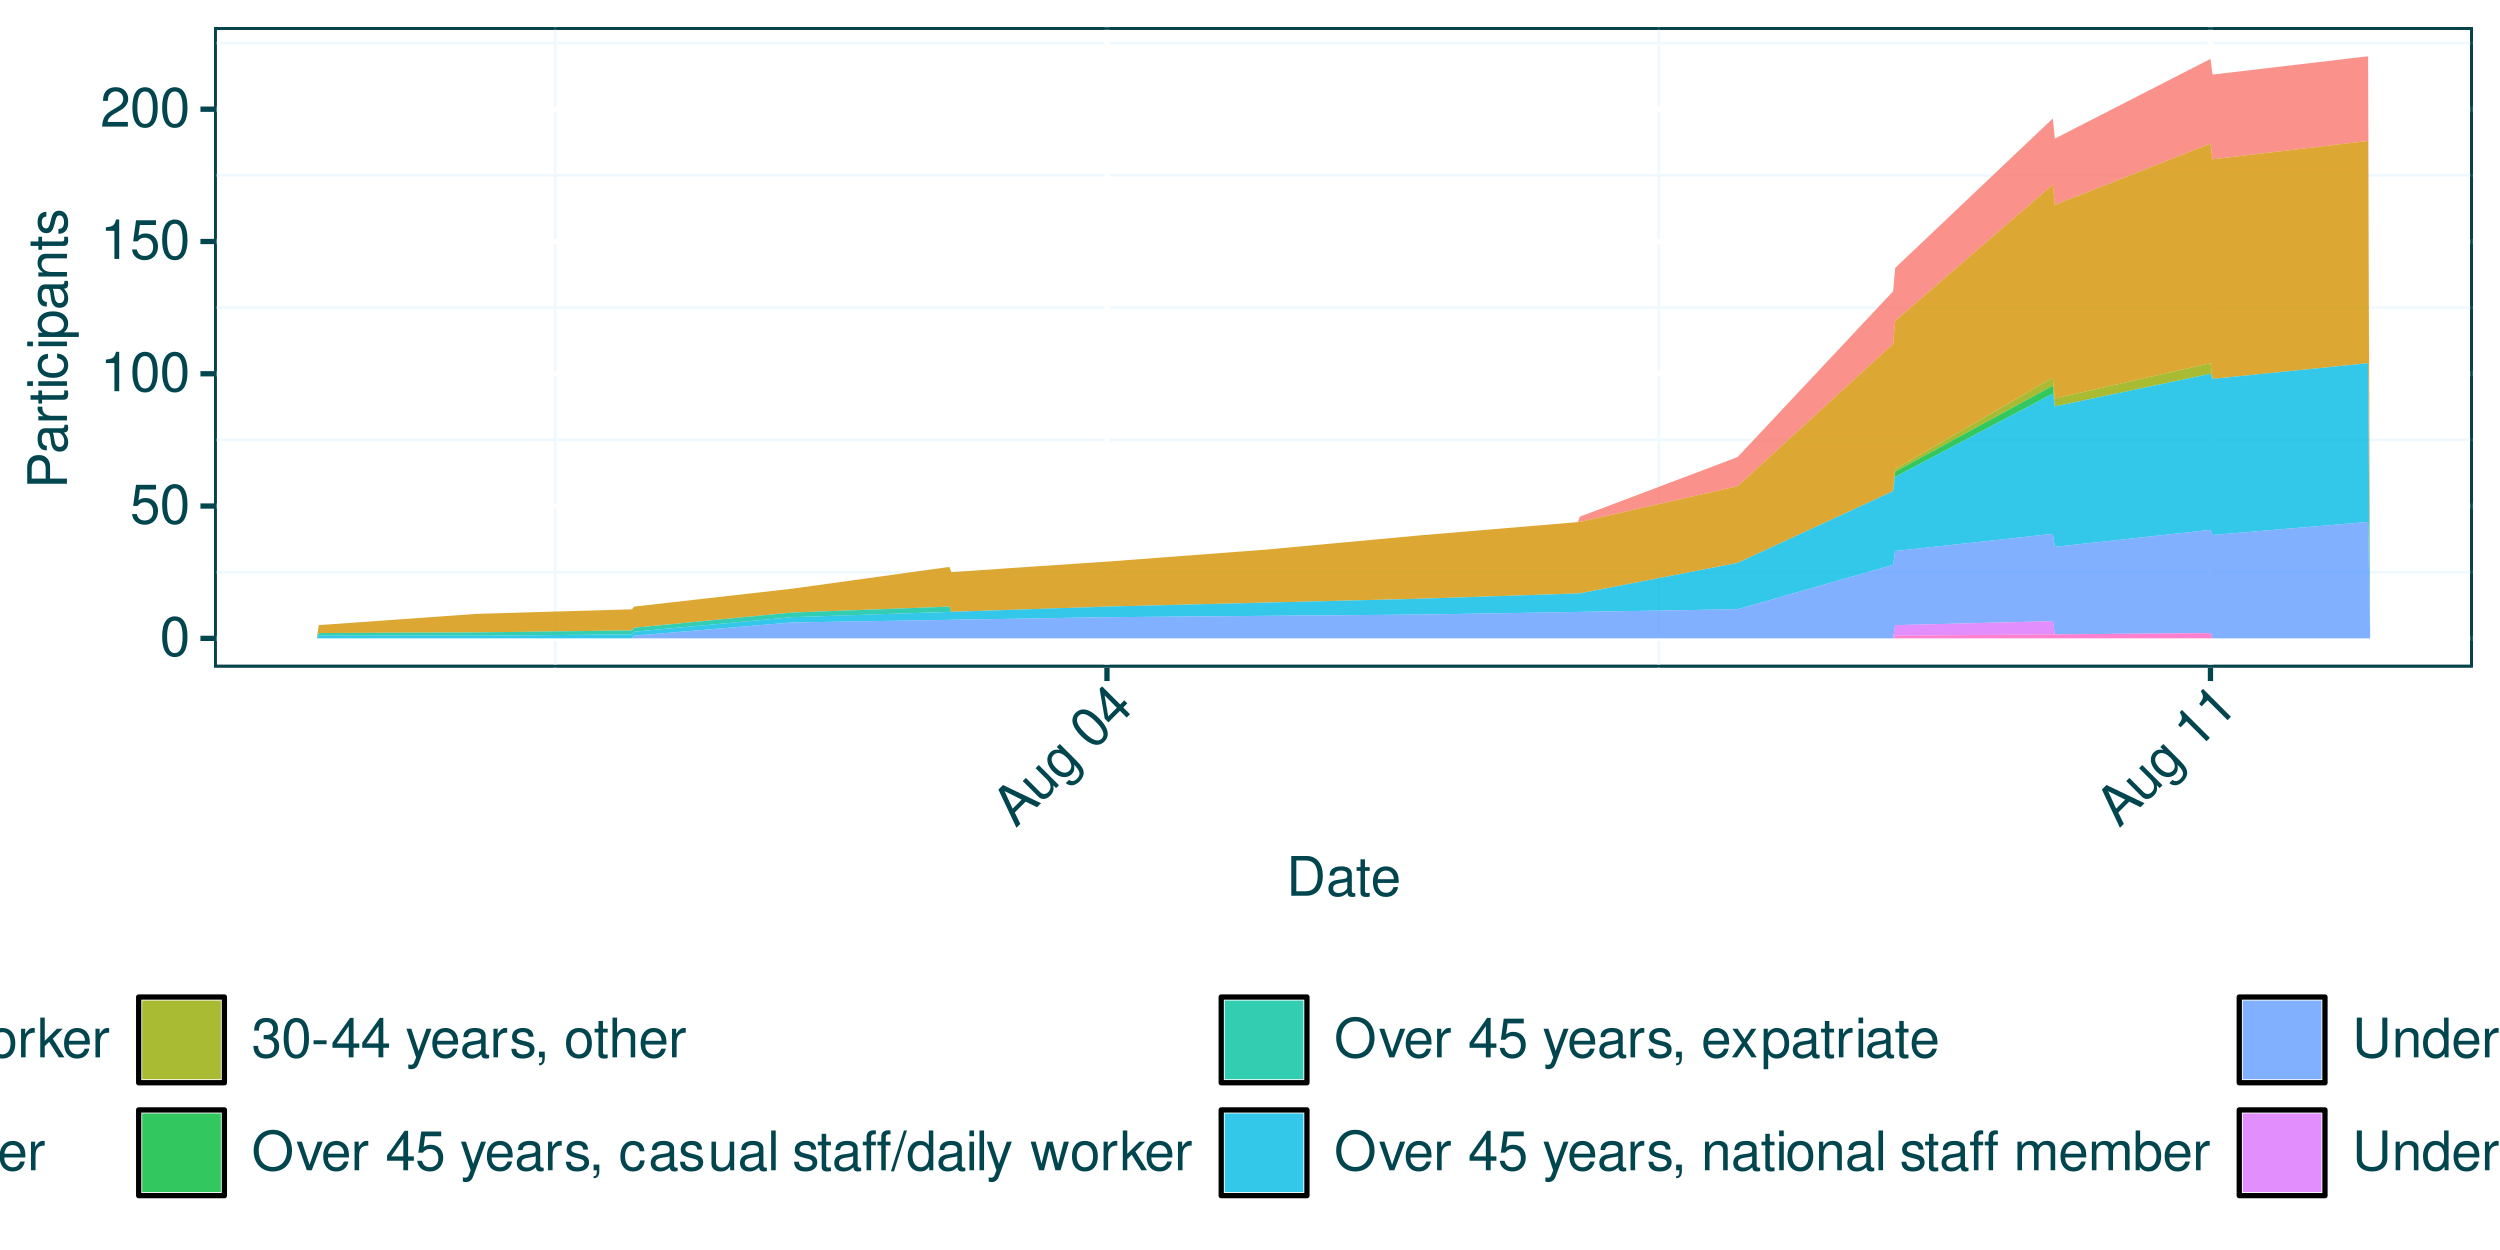 <?xml version="1.0" encoding="UTF-8"?>
<svg xmlns="http://www.w3.org/2000/svg" xmlns:xlink="http://www.w3.org/1999/xlink" width="504" height="252" viewBox="0 0 504 252">
<defs>
<g>
<g id="glyph-0-0">
<path d="M 3.031 -7.953 C 2.297 -7.953 1.641 -7.625 1.234 -7.078 C 0.719 -6.375 0.469 -5.328 0.469 -3.844 C 0.469 -1.172 1.359 0.25 3.031 0.25 C 4.672 0.25 5.578 -1.172 5.578 -3.781 C 5.578 -5.328 5.328 -6.359 4.812 -7.078 C 4.406 -7.641 3.766 -7.953 3.031 -7.953 Z M 3.031 -7.094 C 4.062 -7.094 4.594 -6.031 4.594 -3.875 C 4.594 -1.609 4.078 -0.547 3 -0.547 C 1.984 -0.547 1.469 -1.656 1.469 -3.844 C 1.469 -6.031 1.984 -7.094 3.031 -7.094 Z M 3.031 -7.094 "/>
</g>
<g id="glyph-0-1">
<path d="M 5.234 -7.797 L 1.203 -7.797 L 0.625 -3.547 L 1.516 -3.547 C 1.969 -4.094 2.344 -4.281 2.953 -4.281 C 4 -4.281 4.656 -3.562 4.656 -2.406 C 4.656 -1.281 4 -0.609 2.953 -0.609 C 2.094 -0.609 1.578 -1.031 1.359 -1.906 L 0.391 -1.906 C 0.516 -1.281 0.625 -0.969 0.859 -0.688 C 1.297 -0.094 2.094 0.25 2.969 0.25 C 4.547 0.25 5.641 -0.891 5.641 -2.547 C 5.641 -4.078 4.625 -5.141 3.125 -5.141 C 2.578 -5.141 2.141 -5 1.688 -4.656 L 1.984 -6.844 L 5.234 -6.844 Z M 5.234 -7.797 "/>
</g>
<g id="glyph-0-2">
<path d="M 2.844 -5.672 L 2.844 0 L 3.812 0 L 3.812 -7.953 L 3.172 -7.953 C 2.844 -6.734 2.625 -6.562 1.125 -6.375 L 1.125 -5.672 Z M 2.844 -5.672 "/>
</g>
<g id="glyph-0-3">
<path d="M 5.562 -0.953 L 1.469 -0.953 C 1.562 -1.609 1.906 -2.031 2.875 -2.625 L 3.969 -3.234 C 5.062 -3.844 5.625 -4.656 5.625 -5.625 C 5.625 -6.297 5.359 -6.906 4.891 -7.344 C 4.438 -7.75 3.859 -7.953 3.125 -7.953 C 2.141 -7.953 1.391 -7.594 0.969 -6.922 C 0.688 -6.5 0.578 -6 0.547 -5.203 L 1.516 -5.203 C 1.547 -5.734 1.609 -6.062 1.75 -6.328 C 2 -6.812 2.516 -7.109 3.094 -7.109 C 3.969 -7.109 4.625 -6.469 4.625 -5.609 C 4.625 -4.969 4.266 -4.422 3.578 -4.031 L 2.562 -3.438 C 0.938 -2.5 0.469 -1.75 0.375 -0.016 L 5.562 -0.016 Z M 5.562 -0.953 "/>
</g>
<g id="glyph-0-4">
<path d="M 0.984 0 L 4.062 0 C 6.094 0 7.344 -1.516 7.344 -4.016 C 7.344 -6.5 6.109 -8.016 4.062 -8.016 L 0.984 -8.016 Z M 2 -0.906 L 2 -7.109 L 3.891 -7.109 C 5.484 -7.109 6.312 -6.047 6.312 -4 C 6.312 -1.969 5.484 -0.906 3.891 -0.906 Z M 2 -0.906 "/>
</g>
<g id="glyph-0-5">
<path d="M 5.891 -0.531 C 5.781 -0.516 5.734 -0.516 5.688 -0.516 C 5.375 -0.516 5.188 -0.688 5.188 -0.969 L 5.188 -4.359 C 5.188 -5.375 4.438 -5.922 3.031 -5.922 C 2.172 -5.922 1.5 -5.688 1.109 -5.266 C 0.844 -4.969 0.734 -4.625 0.719 -4.062 L 1.641 -4.062 C 1.719 -4.766 2.141 -5.078 2.984 -5.078 C 3.828 -5.078 4.281 -4.781 4.281 -4.219 L 4.281 -3.984 C 4.266 -3.594 4.062 -3.438 3.328 -3.344 C 2.031 -3.172 1.828 -3.141 1.469 -2.984 C 0.797 -2.703 0.469 -2.203 0.469 -1.453 C 0.469 -0.406 1.188 0.25 2.359 0.25 C 3.078 0.25 3.656 0 4.312 -0.594 C 4.375 0 4.656 0.25 5.266 0.25 C 5.453 0.25 5.578 0.234 5.891 0.156 Z M 4.281 -1.812 C 4.281 -1.5 4.188 -1.312 3.922 -1.062 C 3.547 -0.719 3.094 -0.547 2.547 -0.547 C 1.844 -0.547 1.422 -0.891 1.422 -1.469 C 1.422 -2.078 1.812 -2.391 2.812 -2.531 C 3.781 -2.656 3.969 -2.703 4.281 -2.844 Z M 4.281 -1.812 "/>
</g>
<g id="glyph-0-6">
<path d="M 2.797 -5.766 L 1.844 -5.766 L 1.844 -7.344 L 0.938 -7.344 L 0.938 -5.766 L 0.156 -5.766 L 0.156 -5.016 L 0.938 -5.016 L 0.938 -0.656 C 0.938 -0.062 1.328 0.25 2.047 0.25 C 2.281 0.25 2.484 0.234 2.797 0.172 L 2.797 -0.594 C 2.656 -0.562 2.547 -0.547 2.359 -0.547 C 1.953 -0.547 1.844 -0.656 1.844 -1.062 L 1.844 -5.016 L 2.797 -5.016 Z M 2.797 -5.766 "/>
</g>
<g id="glyph-0-7">
<path d="M 5.641 -2.578 C 5.641 -3.453 5.578 -3.984 5.406 -4.406 C 5.031 -5.359 4.156 -5.922 3.078 -5.922 C 1.469 -5.922 0.438 -4.703 0.438 -2.812 C 0.438 -0.906 1.438 0.25 3.062 0.25 C 4.375 0.25 5.297 -0.5 5.516 -1.75 L 4.594 -1.75 C 4.344 -0.984 3.828 -0.594 3.094 -0.594 C 2.516 -0.594 2.016 -0.859 1.703 -1.344 C 1.484 -1.672 1.406 -2 1.391 -2.578 Z M 1.422 -3.328 C 1.5 -4.391 2.141 -5.078 3.062 -5.078 C 4 -5.078 4.656 -4.359 4.656 -3.328 Z M 1.422 -3.328 "/>
</g>
<g id="glyph-0-8">
<path d="M 0.766 -5.766 L 0.766 0 L 1.688 0 L 1.688 -2.984 C 1.688 -4.375 2.266 -5 3.531 -4.969 L 3.531 -5.891 C 3.375 -5.922 3.281 -5.922 3.172 -5.922 C 2.578 -5.922 2.141 -5.578 1.609 -4.719 L 1.609 -5.766 Z M 0.766 -5.766 "/>
</g>
<g id="glyph-0-9">
<path d="M 4.812 -4.156 C 4.812 -5.297 4.062 -5.922 2.734 -5.922 C 1.391 -5.922 0.516 -5.234 0.516 -4.172 C 0.516 -3.266 0.984 -2.844 2.344 -2.516 L 3.203 -2.297 C 3.844 -2.141 4.094 -1.906 4.094 -1.5 C 4.094 -0.953 3.547 -0.594 2.75 -0.594 C 2.25 -0.594 1.844 -0.734 1.609 -0.984 C 1.469 -1.141 1.391 -1.312 1.344 -1.719 L 0.375 -1.719 C 0.422 -0.391 1.172 0.25 2.672 0.25 C 4.125 0.25 5.047 -0.469 5.047 -1.578 C 5.047 -2.438 4.562 -2.906 3.422 -3.172 L 2.547 -3.391 C 1.797 -3.562 1.469 -3.812 1.469 -4.219 C 1.469 -4.75 1.953 -5.078 2.688 -5.078 C 3.438 -5.078 3.828 -4.766 3.844 -4.156 Z M 4.812 -4.156 "/>
</g>
<g id="glyph-0-10">
<path d="M 0.953 -1.141 L 0.953 0 L 1.609 0 L 1.609 0.203 C 1.609 0.953 1.469 1.172 0.953 1.203 L 0.953 1.609 C 1.688 1.641 2.109 1.109 2.109 0.172 L 2.109 -1.141 Z M 0.953 -1.141 "/>
</g>
<g id="glyph-0-11">
</g>
<g id="glyph-0-12">
<path d="M 5.188 -3.828 C 5.141 -4.391 5.016 -4.75 4.797 -5.078 C 4.406 -5.609 3.703 -5.922 2.906 -5.922 C 1.344 -5.922 0.344 -4.703 0.344 -2.781 C 0.344 -0.922 1.328 0.25 2.891 0.25 C 4.266 0.25 5.141 -0.578 5.25 -1.984 L 4.328 -1.984 C 4.172 -1.062 3.703 -0.594 2.922 -0.594 C 1.906 -0.594 1.297 -1.422 1.297 -2.781 C 1.297 -4.219 1.891 -5.078 2.891 -5.078 C 3.656 -5.078 4.141 -4.625 4.25 -3.828 Z M 5.188 -3.828 "/>
</g>
<g id="glyph-0-13">
<path d="M 5.297 0 L 5.297 -5.766 L 4.391 -5.766 L 4.391 -2.5 C 4.391 -1.312 3.766 -0.547 2.812 -0.547 C 2.094 -0.547 1.625 -0.984 1.625 -1.688 L 1.625 -5.766 L 0.719 -5.766 L 0.719 -1.312 C 0.719 -0.359 1.438 0.25 2.547 0.25 C 3.406 0.25 3.938 -0.047 4.484 -0.797 L 4.484 0 Z M 5.297 0 "/>
</g>
<g id="glyph-0-14">
<path d="M 1.672 -8.016 L 0.75 -8.016 L 0.75 0 L 1.672 0 Z M 1.672 -8.016 "/>
</g>
<g id="glyph-0-15">
<path d="M 2.859 -5.766 L 1.906 -5.766 L 1.906 -6.672 C 1.906 -7.047 2.109 -7.25 2.547 -7.25 C 2.625 -7.25 2.656 -7.25 2.859 -7.234 L 2.859 -8 C 2.656 -8.047 2.531 -8.047 2.344 -8.047 C 1.5 -8.047 0.984 -7.562 0.984 -6.75 L 0.984 -5.766 L 0.219 -5.766 L 0.219 -5.016 L 0.984 -5.016 L 0.984 0 L 1.906 0 L 1.906 -5.016 L 2.859 -5.016 Z M 5.812 -5.766 L 4.859 -5.766 L 4.859 -6.672 C 4.859 -7.047 5.078 -7.25 5.5 -7.25 C 5.578 -7.25 5.609 -7.25 5.812 -7.234 L 5.812 -8 C 5.609 -8.047 5.484 -8.047 5.297 -8.047 C 4.453 -8.047 3.953 -7.562 3.953 -6.75 L 3.953 -5.766 L 3.172 -5.766 L 3.172 -5.016 L 3.953 -5.016 L 3.953 0 L 4.859 0 L 4.859 -5.016 L 5.812 -5.016 Z M 5.812 -5.766 "/>
</g>
<g id="glyph-0-16">
<path d="M 2.516 -8.016 L -0.094 0.219 L 0.516 0.219 L 3.125 -8.016 Z M 2.516 -8.016 "/>
</g>
<g id="glyph-0-17">
<path d="M 5.438 -8.016 L 4.531 -8.016 L 4.531 -5.031 C 4.141 -5.625 3.531 -5.922 2.766 -5.922 C 1.266 -5.922 0.281 -4.734 0.281 -2.891 C 0.281 -0.953 1.234 0.25 2.797 0.25 C 3.594 0.25 4.141 -0.047 4.625 -0.766 L 4.625 0 L 5.438 0 Z M 2.922 -5.078 C 3.906 -5.078 4.531 -4.203 4.531 -2.812 C 4.531 -1.484 3.891 -0.609 2.922 -0.609 C 1.906 -0.609 1.25 -1.5 1.25 -2.844 C 1.25 -4.188 1.906 -5.078 2.922 -5.078 Z M 2.922 -5.078 "/>
</g>
<g id="glyph-0-18">
<path d="M 1.656 -5.766 L 0.734 -5.766 L 0.734 0 L 1.656 0 Z M 1.656 -8.016 L 0.719 -8.016 L 0.719 -6.859 L 1.656 -6.859 Z M 1.656 -8.016 "/>
</g>
<g id="glyph-0-19">
<path d="M 4.266 -5.766 L 2.672 -1.281 L 1.203 -5.766 L 0.219 -5.766 L 2.172 0.016 L 1.812 0.938 C 1.656 1.344 1.469 1.5 1.078 1.5 C 0.922 1.5 0.797 1.469 0.594 1.438 L 0.594 2.25 C 0.781 2.359 0.969 2.391 1.203 2.391 C 1.5 2.391 1.828 2.297 2.062 2.125 C 2.359 1.906 2.516 1.672 2.688 1.203 L 5.266 -5.766 Z M 4.266 -5.766 "/>
</g>
<g id="glyph-0-20">
<path d="M 6.094 0 L 7.781 -5.766 L 6.75 -5.766 L 5.609 -1.281 L 4.484 -5.766 L 3.359 -5.766 L 2.25 -1.281 L 1.078 -5.766 L 0.062 -5.766 L 1.734 0 L 2.766 0 L 3.891 -4.516 L 5.047 0 Z M 6.094 0 "/>
</g>
<g id="glyph-0-21">
<path d="M 2.984 -5.922 C 1.359 -5.922 0.391 -4.781 0.391 -2.844 C 0.391 -0.891 1.359 0.25 3 0.25 C 4.625 0.25 5.609 -0.906 5.609 -2.797 C 5.609 -4.797 4.656 -5.922 2.984 -5.922 Z M 3 -5.078 C 4.031 -5.078 4.656 -4.234 4.656 -2.812 C 4.656 -1.438 4.016 -0.594 3 -0.594 C 1.984 -0.594 1.359 -1.438 1.359 -2.844 C 1.359 -4.234 1.984 -5.078 3 -5.078 Z M 3 -5.078 "/>
</g>
<g id="glyph-0-22">
<path d="M 1.547 -8.016 L 0.641 -8.016 L 0.641 0 L 1.547 0 L 1.547 -2.25 L 2.438 -3.125 L 4.391 0 L 5.516 0 L 3.172 -3.766 L 5.172 -5.766 L 4 -5.766 L 1.547 -3.328 Z M 1.547 -8.016 "/>
</g>
<g id="glyph-0-23">
<path d="M 0.766 -5.766 L 0.766 0 L 1.688 0 L 1.688 -3.172 C 1.688 -4.359 2.312 -5.125 3.25 -5.125 C 3.984 -5.125 4.438 -4.688 4.438 -4 L 4.438 0 L 5.359 0 L 5.359 -4.359 C 5.359 -5.312 4.641 -5.922 3.531 -5.922 C 2.672 -5.922 2.125 -5.594 1.609 -4.797 L 1.609 -5.766 Z M 0.766 -5.766 "/>
</g>
<g id="glyph-0-24">
<path d="M 0.766 -5.766 L 0.766 0 L 1.688 0 L 1.688 -3.625 C 1.688 -4.453 2.297 -5.125 3.047 -5.125 C 3.734 -5.125 4.109 -4.703 4.109 -3.969 L 4.109 0 L 5.031 0 L 5.031 -3.625 C 5.031 -4.453 5.641 -5.125 6.391 -5.125 C 7.062 -5.125 7.453 -4.703 7.453 -3.969 L 7.453 0 L 8.375 0 L 8.375 -4.328 C 8.375 -5.359 7.781 -5.922 6.703 -5.922 C 5.938 -5.922 5.484 -5.703 4.938 -5.047 C 4.594 -5.672 4.141 -5.922 3.391 -5.922 C 2.625 -5.922 2.094 -5.641 1.609 -4.953 L 1.609 -5.766 Z M 0.766 -5.766 "/>
</g>
<g id="glyph-0-25">
<path d="M 0.594 -8.016 L 0.594 0 L 1.422 0 L 1.422 -0.734 C 1.859 -0.062 2.438 0.25 3.25 0.25 C 4.766 0.25 5.75 -0.984 5.75 -2.906 C 5.75 -4.781 4.812 -5.922 3.281 -5.922 C 2.5 -5.922 1.938 -5.625 1.5 -4.984 L 1.5 -8.016 Z M 3.109 -5.078 C 4.141 -5.078 4.797 -4.188 4.797 -2.812 C 4.797 -1.5 4.109 -0.609 3.109 -0.609 C 2.141 -0.609 1.5 -1.484 1.5 -2.844 C 1.5 -4.188 2.141 -5.078 3.109 -5.078 Z M 3.109 -5.078 "/>
</g>
<g id="glyph-0-26">
<path d="M 2.438 -3.656 L 2.953 -3.656 C 4.016 -3.656 4.578 -3.172 4.578 -2.219 C 4.578 -1.203 3.969 -0.609 2.969 -0.609 C 1.906 -0.609 1.391 -1.141 1.312 -2.312 L 0.359 -2.312 C 0.391 -1.672 0.5 -1.25 0.688 -0.906 C 1.094 -0.125 1.859 0.25 2.922 0.25 C 4.531 0.25 5.562 -0.719 5.562 -2.219 C 5.562 -3.234 5.188 -3.781 4.25 -4.109 C 4.969 -4.406 5.328 -4.969 5.328 -5.766 C 5.328 -7.125 4.438 -7.953 2.953 -7.953 C 1.391 -7.953 0.547 -7.078 0.516 -5.391 L 1.484 -5.391 C 1.5 -5.875 1.547 -6.156 1.656 -6.391 C 1.875 -6.844 2.359 -7.109 2.969 -7.109 C 3.828 -7.109 4.344 -6.594 4.344 -5.734 C 4.344 -5.172 4.141 -4.828 3.719 -4.641 C 3.453 -4.531 3.109 -4.484 2.438 -4.484 Z M 2.438 -3.656 "/>
</g>
<g id="glyph-0-27">
<path d="M 3.125 -3.438 L 0.5 -3.438 L 0.5 -2.641 L 3.125 -2.641 Z M 3.125 -3.438 "/>
</g>
<g id="glyph-0-28">
<path d="M 3.594 -1.922 L 3.594 0 L 4.562 0 L 4.562 -1.922 L 5.719 -1.922 L 5.719 -2.797 L 4.562 -2.797 L 4.562 -7.953 L 3.844 -7.953 L 0.312 -2.953 L 0.312 -1.922 Z M 3.594 -2.797 L 1.156 -2.797 L 3.594 -6.297 Z M 3.594 -2.797 "/>
</g>
<g id="glyph-0-29">
<path d="M 0.766 -8.016 L 0.766 0 L 1.688 0 L 1.688 -3.172 C 1.688 -4.359 2.297 -5.125 3.25 -5.125 C 3.547 -5.125 3.844 -5.031 4.062 -4.875 C 4.328 -4.672 4.438 -4.406 4.438 -4 L 4.438 0 L 5.344 0 L 5.344 -4.359 C 5.344 -5.328 4.656 -5.922 3.531 -5.922 C 2.719 -5.922 2.219 -5.672 1.688 -4.969 L 1.688 -8.016 Z M 0.766 -8.016 "/>
</g>
<g id="glyph-0-30">
<path d="M 4.281 -8.156 C 1.984 -8.156 0.422 -6.453 0.422 -3.953 C 0.422 -1.438 1.969 0.25 4.297 0.25 C 5.266 0.25 6.125 -0.047 6.781 -0.594 C 7.641 -1.328 8.156 -2.578 8.156 -3.891 C 8.156 -6.469 6.641 -8.156 4.281 -8.156 Z M 4.281 -7.25 C 6.016 -7.25 7.141 -5.938 7.141 -3.906 C 7.141 -1.969 5.984 -0.656 4.297 -0.656 C 2.578 -0.656 1.438 -1.969 1.438 -3.953 C 1.438 -5.922 2.578 -7.25 4.281 -7.25 Z M 4.281 -7.25 "/>
</g>
<g id="glyph-0-31">
<path d="M 3.141 0 L 5.344 -5.766 L 4.312 -5.766 L 2.688 -1.094 L 1.141 -5.766 L 0.109 -5.766 L 2.141 0 Z M 3.141 0 "/>
</g>
<g id="glyph-0-32">
<path d="M 3.219 -2.984 L 5.141 -5.766 L 4.109 -5.766 L 2.734 -3.672 L 1.344 -5.766 L 0.297 -5.766 L 2.219 -2.938 L 0.188 0 L 1.234 0 L 2.688 -2.219 L 4.141 0 L 5.203 0 Z M 3.219 -2.984 "/>
</g>
<g id="glyph-0-33">
<path d="M 0.594 2.391 L 1.516 2.391 L 1.516 -0.609 C 2 -0.016 2.547 0.25 3.281 0.25 C 4.781 0.25 5.75 -0.953 5.75 -2.781 C 5.75 -4.719 4.812 -5.922 3.281 -5.922 C 2.5 -5.922 1.875 -5.578 1.438 -4.891 L 1.438 -5.766 L 0.594 -5.766 Z M 3.125 -5.078 C 4.141 -5.078 4.797 -4.188 4.797 -2.812 C 4.797 -1.5 4.125 -0.609 3.125 -0.609 C 2.141 -0.609 1.516 -1.484 1.516 -2.844 C 1.516 -4.188 2.141 -5.078 3.125 -5.078 Z M 3.125 -5.078 "/>
</g>
<g id="glyph-0-34">
<path d="M 6.078 -8.016 L 6.078 -2.391 C 6.078 -1.312 5.297 -0.656 4 -0.656 C 3.406 -0.656 2.922 -0.797 2.547 -1.062 C 2.141 -1.375 1.953 -1.781 1.953 -2.391 L 1.953 -8.016 L 0.938 -8.016 L 0.938 -2.391 C 0.938 -0.766 2.094 0.25 4 0.25 C 5.891 0.25 7.094 -0.781 7.094 -2.391 L 7.094 -8.016 Z M 6.078 -8.016 "/>
</g>
<g id="glyph-1-0">
<path d="M 1.984 -5.391 L 4.266 -4.266 L 5.078 -5.078 L -2.594 -8.75 L -3.516 -7.828 L 0.125 -0.125 L 0.906 -0.906 L -0.203 -3.203 Z M 1.172 -5.797 L -0.641 -3.984 L -2.266 -7.516 Z M 1.172 -5.797 "/>
</g>
<g id="glyph-1-1">
<path d="M 3.75 -3.75 L -0.328 -7.828 L -0.969 -7.188 L 1.344 -4.875 C 2.188 -4.031 2.266 -3.047 1.594 -2.375 C 1.094 -1.875 0.453 -1.859 -0.031 -2.344 L -2.922 -5.234 L -3.562 -4.594 L -0.406 -1.438 C 0.266 -0.766 1.188 -0.844 1.969 -1.625 C 2.578 -2.234 2.75 -2.812 2.609 -3.734 L 3.172 -3.172 Z M 3.75 -3.75 "/>
</g>
<g id="glyph-1-2">
<path d="M -0.938 -7.219 L -0.344 -6.625 C -1.172 -6.797 -1.734 -6.641 -2.25 -6.125 C -3.219 -5.156 -2.984 -3.547 -1.688 -2.25 C -1 -1.562 -0.344 -1.219 0.406 -1.156 C 1.078 -1.109 1.656 -1.312 2.078 -1.734 C 2.562 -2.219 2.688 -2.781 2.531 -3.625 L 2.734 -3.422 C 3.828 -2.328 3.922 -1.609 3.125 -0.812 C 2.578 -0.266 2.047 -0.203 1.531 -0.594 L 0.875 0.062 C 1.688 0.75 2.75 0.625 3.641 -0.266 C 4.234 -0.859 4.547 -1.547 4.484 -2.141 C 4.422 -2.828 4.031 -3.469 3.078 -4.422 L -0.328 -7.828 Z M -1.578 -5.609 C -0.891 -6.297 0.062 -6.094 1.094 -5.062 C 2.078 -4.078 2.266 -3.109 1.594 -2.438 C 0.922 -1.766 -0.047 -1.953 -1.062 -2.969 C -2.047 -3.953 -2.25 -4.938 -1.578 -5.609 Z M -1.578 -5.609 "/>
</g>
<g id="glyph-1-3">
</g>
<g id="glyph-1-4">
<path d="M -3.484 -7.766 C -4 -7.25 -4.234 -6.547 -4.125 -5.875 C -3.984 -5.016 -3.438 -4.094 -2.391 -3.047 C -0.5 -1.156 1.141 -0.797 2.312 -1.969 C 3.469 -3.125 3.109 -4.766 1.266 -6.609 C 0.172 -7.703 -0.734 -8.266 -1.594 -8.406 C -2.297 -8.516 -2.969 -8.281 -3.484 -7.766 Z M -2.875 -7.156 C -2.141 -7.891 -1.016 -7.516 0.516 -5.984 C 2.109 -4.391 2.5 -3.281 1.734 -2.516 C 1.016 -1.797 -0.141 -2.203 -1.688 -3.75 C -3.234 -5.297 -3.609 -6.422 -2.875 -7.156 Z M -2.875 -7.156 "/>
</g>
<g id="glyph-1-5">
<path d="M 1.188 -3.906 L 2.547 -2.547 L 3.219 -3.219 L 1.859 -4.578 L 2.688 -5.406 L 2.062 -6.031 L 1.234 -5.203 L -2.406 -8.844 L -2.906 -8.344 L -1.875 -2.312 L -1.141 -1.578 Z M 0.562 -4.531 L -1.172 -2.797 L -1.906 -7 Z M 0.562 -4.531 "/>
</g>
<g id="glyph-1-6">
<path d="M -2 -6.031 L 2.016 -2.016 L 2.703 -2.703 L -2.922 -8.328 L -3.375 -7.875 C -2.75 -6.781 -2.781 -6.5 -3.703 -5.297 L -3.219 -4.812 Z M -2 -6.031 "/>
</g>
<g id="glyph-2-0">
<path d="M -3.406 -2.031 L -3.406 -4.547 C -3.406 -5.172 -3.594 -5.672 -3.969 -6.094 C -4.406 -6.578 -4.922 -6.781 -5.672 -6.781 C -7.172 -6.781 -8.016 -5.891 -8.016 -4.312 L -8.016 -1 L 0 -1 L 0 -2.031 Z M -4.297 -2.031 L -7.109 -2.031 L -7.109 -4.156 C -7.109 -5.141 -6.594 -5.719 -5.703 -5.719 C -4.828 -5.719 -4.297 -5.141 -4.297 -4.156 Z M -4.297 -2.031 "/>
</g>
<g id="glyph-2-1">
<path d="M -0.531 -5.891 C -0.516 -5.781 -0.516 -5.734 -0.516 -5.688 C -0.516 -5.375 -0.688 -5.188 -0.969 -5.188 L -4.359 -5.188 C -5.375 -5.188 -5.922 -4.438 -5.922 -3.031 C -5.922 -2.172 -5.688 -1.5 -5.266 -1.109 C -4.969 -0.844 -4.625 -0.734 -4.062 -0.719 L -4.062 -1.641 C -4.766 -1.719 -5.078 -2.141 -5.078 -2.984 C -5.078 -3.828 -4.781 -4.281 -4.219 -4.281 L -3.984 -4.281 C -3.594 -4.266 -3.438 -4.062 -3.344 -3.328 C -3.172 -2.031 -3.141 -1.828 -2.984 -1.469 C -2.703 -0.797 -2.203 -0.469 -1.453 -0.469 C -0.406 -0.469 0.25 -1.188 0.25 -2.359 C 0.25 -3.078 0 -3.656 -0.594 -4.312 C 0 -4.375 0.25 -4.656 0.25 -5.266 C 0.25 -5.453 0.234 -5.578 0.156 -5.891 Z M -1.812 -4.281 C -1.5 -4.281 -1.312 -4.188 -1.062 -3.922 C -0.719 -3.547 -0.547 -3.094 -0.547 -2.547 C -0.547 -1.844 -0.891 -1.422 -1.469 -1.422 C -2.078 -1.422 -2.391 -1.812 -2.531 -2.812 C -2.656 -3.781 -2.703 -3.969 -2.844 -4.281 Z M -1.812 -4.281 "/>
</g>
<g id="glyph-2-2">
<path d="M -5.766 -0.766 L 0 -0.766 L 0 -1.688 L -2.984 -1.688 C -4.375 -1.688 -5 -2.266 -4.969 -3.531 L -5.891 -3.531 C -5.922 -3.375 -5.922 -3.281 -5.922 -3.172 C -5.922 -2.578 -5.578 -2.141 -4.719 -1.609 L -5.766 -1.609 Z M -5.766 -0.766 "/>
</g>
<g id="glyph-2-3">
<path d="M -5.766 -2.797 L -5.766 -1.844 L -7.344 -1.844 L -7.344 -0.938 L -5.766 -0.938 L -5.766 -0.156 L -5.016 -0.156 L -5.016 -0.938 L -0.656 -0.938 C -0.062 -0.938 0.25 -1.328 0.25 -2.047 C 0.25 -2.281 0.234 -2.484 0.172 -2.797 L -0.594 -2.797 C -0.562 -2.656 -0.547 -2.547 -0.547 -2.359 C -0.547 -1.953 -0.656 -1.844 -1.062 -1.844 L -5.016 -1.844 L -5.016 -2.797 Z M -5.766 -2.797 "/>
</g>
<g id="glyph-2-4">
<path d="M -5.766 -1.656 L -5.766 -0.734 L 0 -0.734 L 0 -1.656 Z M -8.016 -1.656 L -8.016 -0.719 L -6.859 -0.719 L -6.859 -1.656 Z M -8.016 -1.656 "/>
</g>
<g id="glyph-2-5">
<path d="M -3.828 -5.188 C -4.391 -5.141 -4.75 -5.016 -5.078 -4.797 C -5.609 -4.406 -5.922 -3.703 -5.922 -2.906 C -5.922 -1.344 -4.703 -0.344 -2.781 -0.344 C -0.922 -0.344 0.25 -1.328 0.25 -2.891 C 0.25 -4.266 -0.578 -5.141 -1.984 -5.25 L -1.984 -4.328 C -1.062 -4.172 -0.594 -3.703 -0.594 -2.922 C -0.594 -1.906 -1.422 -1.297 -2.781 -1.297 C -4.219 -1.297 -5.078 -1.891 -5.078 -2.891 C -5.078 -3.656 -4.625 -4.141 -3.828 -4.25 Z M -3.828 -5.188 "/>
</g>
<g id="glyph-2-6">
<path d="M 2.391 -0.594 L 2.391 -1.516 L -0.609 -1.516 C -0.016 -2 0.25 -2.547 0.25 -3.281 C 0.25 -4.781 -0.953 -5.75 -2.781 -5.75 C -4.719 -5.75 -5.922 -4.812 -5.922 -3.281 C -5.922 -2.5 -5.578 -1.875 -4.891 -1.438 L -5.766 -1.438 L -5.766 -0.594 Z M -5.078 -3.125 C -5.078 -4.141 -4.188 -4.797 -2.812 -4.797 C -1.5 -4.797 -0.609 -4.125 -0.609 -3.125 C -0.609 -2.141 -1.484 -1.516 -2.844 -1.516 C -4.188 -1.516 -5.078 -2.141 -5.078 -3.125 Z M -5.078 -3.125 "/>
</g>
<g id="glyph-2-7">
<path d="M -5.766 -0.766 L 0 -0.766 L 0 -1.688 L -3.172 -1.688 C -4.359 -1.688 -5.125 -2.312 -5.125 -3.25 C -5.125 -3.984 -4.688 -4.438 -4 -4.438 L 0 -4.438 L 0 -5.359 L -4.359 -5.359 C -5.312 -5.359 -5.922 -4.641 -5.922 -3.531 C -5.922 -2.672 -5.594 -2.125 -4.797 -1.609 L -5.766 -1.609 Z M -5.766 -0.766 "/>
</g>
<g id="glyph-2-8">
<path d="M -4.156 -4.812 C -5.297 -4.812 -5.922 -4.062 -5.922 -2.734 C -5.922 -1.391 -5.234 -0.516 -4.172 -0.516 C -3.266 -0.516 -2.844 -0.984 -2.516 -2.344 L -2.297 -3.203 C -2.141 -3.844 -1.906 -4.094 -1.5 -4.094 C -0.953 -4.094 -0.594 -3.547 -0.594 -2.75 C -0.594 -2.25 -0.734 -1.844 -0.984 -1.609 C -1.141 -1.469 -1.312 -1.391 -1.719 -1.344 L -1.719 -0.375 C -0.391 -0.422 0.25 -1.172 0.25 -2.672 C 0.25 -4.125 -0.469 -5.047 -1.578 -5.047 C -2.438 -5.047 -2.906 -4.562 -3.172 -3.422 L -3.391 -2.547 C -3.562 -1.797 -3.812 -1.469 -4.219 -1.469 C -4.75 -1.469 -5.078 -1.953 -5.078 -2.688 C -5.078 -3.438 -4.766 -3.828 -4.156 -3.844 Z M -4.156 -4.812 "/>
</g>
</g>
<clipPath id="clip-0">
<path clip-rule="nonzero" d="M 43.152 5.48 L 498.523 5.48 L 498.523 134.559 L 43.152 134.559 Z M 43.152 5.48 "/>
</clipPath>
<clipPath id="clip-1">
<path clip-rule="nonzero" d="M 43.152 115 L 498.523 115 L 498.523 116 L 43.152 116 Z M 43.152 115 "/>
</clipPath>
<clipPath id="clip-2">
<path clip-rule="nonzero" d="M 43.152 88 L 498.523 88 L 498.523 89 L 43.152 89 Z M 43.152 88 "/>
</clipPath>
<clipPath id="clip-3">
<path clip-rule="nonzero" d="M 43.152 61 L 498.523 61 L 498.523 63 L 43.152 63 Z M 43.152 61 "/>
</clipPath>
<clipPath id="clip-4">
<path clip-rule="nonzero" d="M 43.152 35 L 498.523 35 L 498.523 36 L 43.152 36 Z M 43.152 35 "/>
</clipPath>
<clipPath id="clip-5">
<path clip-rule="nonzero" d="M 43.152 8 L 498.523 8 L 498.523 9 L 43.152 9 Z M 43.152 8 "/>
</clipPath>
<clipPath id="clip-6">
<path clip-rule="nonzero" d="M 111 5.48 L 113 5.48 L 113 134.559 L 111 134.559 Z M 111 5.48 "/>
</clipPath>
<clipPath id="clip-7">
<path clip-rule="nonzero" d="M 334 5.48 L 335 5.48 L 335 134.559 L 334 134.559 Z M 334 5.48 "/>
</clipPath>
<clipPath id="clip-8">
<path clip-rule="nonzero" d="M 43.152 128 L 498.523 128 L 498.523 130 L 43.152 130 Z M 43.152 128 "/>
</clipPath>
<clipPath id="clip-9">
<path clip-rule="nonzero" d="M 43.152 101 L 498.523 101 L 498.523 103 L 43.152 103 Z M 43.152 101 "/>
</clipPath>
<clipPath id="clip-10">
<path clip-rule="nonzero" d="M 43.152 74 L 498.523 74 L 498.523 76 L 43.152 76 Z M 43.152 74 "/>
</clipPath>
<clipPath id="clip-11">
<path clip-rule="nonzero" d="M 43.152 48 L 498.523 48 L 498.523 50 L 43.152 50 Z M 43.152 48 "/>
</clipPath>
<clipPath id="clip-12">
<path clip-rule="nonzero" d="M 43.152 21 L 498.523 21 L 498.523 23 L 43.152 23 Z M 43.152 21 "/>
</clipPath>
<clipPath id="clip-13">
<path clip-rule="nonzero" d="M 222 5.48 L 224 5.48 L 224 134.559 L 222 134.559 Z M 222 5.48 "/>
</clipPath>
<clipPath id="clip-14">
<path clip-rule="nonzero" d="M 445 5.48 L 447 5.48 L 447 134.559 L 445 134.559 Z M 445 5.48 "/>
</clipPath>
<clipPath id="clip-15">
<path clip-rule="nonzero" d="M 43.152 5.48 L 498.523 5.48 L 498.523 134.559 L 43.152 134.559 Z M 43.152 5.48 "/>
</clipPath>
</defs>
<rect x="-50.4" y="-25.2" width="604.8" height="302.4" fill="rgb(100%, 100%, 100%)" fill-opacity="1"/>
<rect x="-50.4" y="-25.2" width="604.8" height="302.4" fill="rgb(100%, 100%, 100%)" fill-opacity="1"/>
<path fill="none" stroke-width="1.067" stroke-linecap="round" stroke-linejoin="round" stroke="rgb(100%, 100%, 100%)" stroke-opacity="1" stroke-miterlimit="10" d="M 0 252 L 504 252 L 504 0 L 0 0 Z M 0 252 "/>
<g clip-path="url(#clip-0)">
<path fill-rule="nonzero" fill="rgb(100%, 100%, 100%)" fill-opacity="1" stroke-width="1.067" stroke-linecap="round" stroke-linejoin="round" stroke="rgb(0%, 0%, 0%)" stroke-opacity="1" stroke-miterlimit="10" d="M 43.152 134.559 L 498.523 134.559 L 498.523 5.48 L 43.152 5.48 Z M 43.152 134.559 "/>
</g>
<g clip-path="url(#clip-1)">
<path fill="none" stroke-width="0.533" stroke-linecap="butt" stroke-linejoin="round" stroke="rgb(94.118%, 97.255%, 100%)" stroke-opacity="1" stroke-miterlimit="10" d="M 43.152 115.355 L 498.52 115.355 "/>
</g>
<g clip-path="url(#clip-2)">
<path fill="none" stroke-width="0.533" stroke-linecap="butt" stroke-linejoin="round" stroke="rgb(94.118%, 97.255%, 100%)" stroke-opacity="1" stroke-miterlimit="10" d="M 43.152 88.688 L 498.52 88.688 "/>
</g>
<g clip-path="url(#clip-3)">
<path fill="none" stroke-width="0.533" stroke-linecap="butt" stroke-linejoin="round" stroke="rgb(94.118%, 97.255%, 100%)" stroke-opacity="1" stroke-miterlimit="10" d="M 43.152 62.016 L 498.52 62.016 "/>
</g>
<g clip-path="url(#clip-4)">
<path fill="none" stroke-width="0.533" stroke-linecap="butt" stroke-linejoin="round" stroke="rgb(94.118%, 97.255%, 100%)" stroke-opacity="1" stroke-miterlimit="10" d="M 43.152 35.348 L 498.52 35.348 "/>
</g>
<g clip-path="url(#clip-5)">
<path fill="none" stroke-width="0.533" stroke-linecap="butt" stroke-linejoin="round" stroke="rgb(94.118%, 97.255%, 100%)" stroke-opacity="1" stroke-miterlimit="10" d="M 43.152 8.68 L 498.52 8.68 "/>
</g>
<g clip-path="url(#clip-6)">
<path fill="none" stroke-width="0.533" stroke-linecap="butt" stroke-linejoin="round" stroke="rgb(94.118%, 97.255%, 100%)" stroke-opacity="1" stroke-miterlimit="10" d="M 111.934 134.559 L 111.934 5.48 "/>
</g>
<g clip-path="url(#clip-7)">
<path fill="none" stroke-width="0.533" stroke-linecap="butt" stroke-linejoin="round" stroke="rgb(94.118%, 97.255%, 100%)" stroke-opacity="1" stroke-miterlimit="10" d="M 334.398 134.559 L 334.398 5.48 "/>
</g>
<g clip-path="url(#clip-8)">
<path fill="none" stroke-width="1.067" stroke-linecap="butt" stroke-linejoin="round" stroke="rgb(100%, 100%, 100%)" stroke-opacity="1" stroke-miterlimit="10" d="M 43.152 128.691 L 498.52 128.691 "/>
</g>
<g clip-path="url(#clip-9)">
<path fill="none" stroke-width="1.067" stroke-linecap="butt" stroke-linejoin="round" stroke="rgb(100%, 100%, 100%)" stroke-opacity="1" stroke-miterlimit="10" d="M 43.152 102.02 L 498.52 102.02 "/>
</g>
<g clip-path="url(#clip-10)">
<path fill="none" stroke-width="1.067" stroke-linecap="butt" stroke-linejoin="round" stroke="rgb(100%, 100%, 100%)" stroke-opacity="1" stroke-miterlimit="10" d="M 43.152 75.352 L 498.52 75.352 "/>
</g>
<g clip-path="url(#clip-11)">
<path fill="none" stroke-width="1.067" stroke-linecap="butt" stroke-linejoin="round" stroke="rgb(100%, 100%, 100%)" stroke-opacity="1" stroke-miterlimit="10" d="M 43.152 48.684 L 498.52 48.684 "/>
</g>
<g clip-path="url(#clip-12)">
<path fill="none" stroke-width="1.067" stroke-linecap="butt" stroke-linejoin="round" stroke="rgb(100%, 100%, 100%)" stroke-opacity="1" stroke-miterlimit="10" d="M 43.152 22.016 L 498.52 22.016 "/>
</g>
<g clip-path="url(#clip-13)">
<path fill="none" stroke-width="1.067" stroke-linecap="butt" stroke-linejoin="round" stroke="rgb(100%, 100%, 100%)" stroke-opacity="1" stroke-miterlimit="10" d="M 223.164 134.559 L 223.164 5.48 "/>
</g>
<g clip-path="url(#clip-14)">
<path fill="none" stroke-width="1.067" stroke-linecap="butt" stroke-linejoin="round" stroke="rgb(100%, 100%, 100%)" stroke-opacity="1" stroke-miterlimit="10" d="M 445.629 134.559 L 445.629 5.48 "/>
</g>
<path fill-rule="nonzero" fill="rgb(97.255%, 46.275%, 42.745%)" fill-opacity="0.8" d="M 318.508 104.156 L 318.918 104 L 349.875 92.309 L 350.285 92.152 L 350.699 91.715 L 381.652 58.723 L 382.066 54.016 L 382.48 53.625 L 413.434 24.273 L 413.848 23.883 L 414.262 27.938 L 445.215 12.09 L 445.629 11.879 L 446.043 15.031 L 476.996 11.395 L 477.41 11.348 L 477.82 128.691 L 477.41 28.414 L 476.996 28.465 L 446.043 32.102 L 445.629 28.949 L 445.215 29.109 L 414.262 41.32 L 413.848 37.215 L 413.434 37.574 L 382.48 64.328 L 382.066 64.684 L 381.652 69.328 L 350.699 97.645 L 350.285 98.02 L 349.875 98.113 L 318.918 105.129 L 318.508 105.223 L 318.094 105.254 Z M 318.508 104.156 "/>
<path fill-rule="nonzero" fill="rgb(82.745%, 57.255%, 0%)" fill-opacity="0.8" d="M 64.262 126.023 L 64.676 125.992 L 95.629 123.785 L 96.043 123.758 L 96.457 123.742 L 127.41 122.836 L 127.824 122.289 L 128.238 122.242 L 159.191 118.734 L 159.605 118.688 L 160.016 118.633 L 190.973 114.348 L 191.383 114.289 L 191.797 115.328 L 222.75 113.25 L 223.164 113.223 L 223.578 113.191 L 254.531 110.852 L 254.945 110.82 L 255.359 110.785 L 286.312 107.926 L 286.727 107.887 L 287.141 107.852 L 318.094 105.254 L 318.508 105.223 L 318.918 105.129 L 349.875 98.113 L 350.285 98.02 L 350.699 97.645 L 381.652 69.328 L 382.066 64.684 L 382.48 64.328 L 413.434 37.574 L 413.848 37.215 L 414.262 41.32 L 445.215 29.109 L 445.629 28.949 L 446.043 32.102 L 476.996 28.465 L 477.41 28.414 L 477.82 128.691 L 477.41 73.219 L 476.996 73.262 L 446.043 76.379 L 445.629 73.219 L 445.215 73.312 L 414.262 80.324 L 413.848 76.152 L 413.434 76.391 L 382.48 94.312 L 382.066 94.555 L 381.652 99.012 L 350.699 113.297 L 350.285 113.488 L 349.875 113.566 L 318.918 119.543 L 318.508 119.621 L 318.094 119.637 L 287.141 120.676 L 286.312 120.699 L 255.359 121.48 L 254.945 121.488 L 254.531 121.5 L 223.578 122.277 L 223.164 122.289 L 222.75 122.305 L 191.797 123.344 L 191.383 122.289 L 190.973 122.305 L 160.016 123.473 L 159.605 123.488 L 159.191 123.527 L 128.238 126.516 L 127.824 126.555 L 127.41 127.094 L 96.457 127.484 L 95.629 127.492 L 64.676 127.621 L 64.262 127.621 L 63.848 128.691 Z M 64.262 126.023 "/>
<path fill-rule="nonzero" fill="rgb(57.647%, 66.667%, 0%)" fill-opacity="0.8" d="M 382.066 94.555 L 382.48 94.312 L 413.434 76.391 L 413.848 76.152 L 414.262 80.324 L 445.215 73.312 L 445.629 73.219 L 446.043 76.379 L 445.629 75.352 L 445.215 75.438 L 414.262 81.934 L 413.848 77.754 L 413.434 77.977 L 382.48 94.863 L 382.066 95.086 L 381.652 99.012 Z M 382.066 94.555 "/>
<path fill-rule="nonzero" fill="rgb(0%, 72.941%, 21.961%)" fill-opacity="0.8" d="M 382.066 95.086 L 382.48 94.863 L 413.434 77.977 L 413.848 77.754 L 414.262 81.934 L 413.848 79.352 L 413.434 79.57 L 382.48 95.934 L 382.066 96.152 L 381.652 99.012 Z M 382.066 95.086 "/>
<path fill-rule="nonzero" fill="rgb(0%, 75.686%, 62.353%)" fill-opacity="0.8" d="M 64.262 127.621 L 64.676 127.621 L 95.629 127.492 L 96.457 127.484 L 127.41 127.094 L 127.824 126.555 L 128.238 126.516 L 159.191 123.527 L 159.605 123.488 L 160.016 123.473 L 190.973 122.305 L 191.383 122.289 L 191.797 123.344 L 191.383 123.355 L 190.973 123.371 L 160.016 124.41 L 159.605 124.422 L 159.191 124.461 L 128.238 127.316 L 127.824 127.355 L 127.41 127.895 L 96.457 128.152 L 96.043 128.156 L 64.262 128.156 L 63.848 128.691 Z M 64.262 127.621 "/>
<path fill-rule="nonzero" fill="rgb(0%, 72.549%, 89.02%)" fill-opacity="0.8" d="M 64.262 128.156 L 96.043 128.156 L 96.457 128.152 L 127.41 127.895 L 127.824 127.355 L 128.238 127.316 L 159.191 124.461 L 159.605 124.422 L 160.016 124.41 L 190.973 123.371 L 191.383 123.355 L 191.797 123.344 L 222.75 122.305 L 223.164 122.289 L 223.578 122.277 L 254.531 121.5 L 254.945 121.488 L 255.359 121.48 L 286.312 120.699 L 287.141 120.676 L 318.094 119.637 L 318.508 119.621 L 318.918 119.543 L 349.875 113.566 L 350.285 113.488 L 350.699 113.297 L 381.652 99.012 L 382.066 96.152 L 382.48 95.934 L 413.434 79.57 L 413.848 79.352 L 414.262 81.934 L 445.215 75.438 L 445.629 75.352 L 446.043 76.379 L 476.996 73.262 L 477.41 73.219 L 477.82 128.691 L 477.41 105.223 L 476.996 105.254 L 446.043 107.852 L 445.629 106.82 L 445.215 106.867 L 414.262 110.242 L 413.848 107.621 L 413.434 107.668 L 382.48 111.043 L 382.066 111.09 L 381.652 113.875 L 350.699 122.703 L 350.285 122.824 L 349.875 122.828 L 318.918 123.348 L 318.508 123.355 L 318.094 123.363 L 287.141 123.883 L 286.727 123.891 L 286.312 123.895 L 255.359 124.152 L 254.531 124.16 L 223.578 124.418 L 223.164 124.422 L 222.75 124.43 L 191.797 124.949 L 191.383 124.957 L 190.973 124.965 L 160.016 125.484 L 159.605 125.488 L 159.191 125.523 L 128.238 128.121 L 127.824 128.156 L 127.41 128.691 L 63.848 128.691 Z M 64.262 128.156 "/>
<path fill-rule="nonzero" fill="rgb(38.039%, 61.176%, 100%)" fill-opacity="0.8" d="M 127.824 128.156 L 128.238 128.121 L 159.191 125.523 L 159.605 125.488 L 160.016 125.484 L 190.973 124.965 L 191.383 124.957 L 191.797 124.949 L 222.75 124.43 L 223.164 124.422 L 223.578 124.418 L 254.531 124.16 L 255.359 124.152 L 286.312 123.895 L 286.727 123.891 L 287.141 123.883 L 318.094 123.363 L 318.508 123.355 L 318.918 123.348 L 349.875 122.828 L 350.285 122.824 L 350.699 122.703 L 381.652 113.875 L 382.066 111.09 L 382.48 111.043 L 413.434 107.668 L 413.848 107.621 L 414.262 110.242 L 445.215 106.867 L 445.629 106.82 L 446.043 107.852 L 476.996 105.254 L 477.41 105.223 L 477.82 128.691 L 446.043 128.691 L 445.629 127.621 L 445.215 127.625 L 414.262 127.887 L 413.848 125.223 L 413.434 125.234 L 382.48 126.012 L 382.066 126.023 L 381.652 128.691 L 127.41 128.691 Z M 127.824 128.156 "/>
<path fill-rule="nonzero" fill="rgb(85.882%, 44.706%, 98.431%)" fill-opacity="0.8" d="M 382.066 126.023 L 382.48 126.012 L 413.434 125.234 L 413.848 125.223 L 414.262 127.887 L 413.434 127.895 L 382.48 128.152 L 382.066 128.156 L 381.652 128.691 Z M 382.066 126.023 "/>
<path fill-rule="nonzero" fill="rgb(100%, 38.039%, 76.471%)" fill-opacity="0.8" d="M 382.066 128.156 L 382.48 128.152 L 413.434 127.895 L 414.262 127.887 L 445.215 127.625 L 445.629 127.621 L 446.043 128.691 L 381.652 128.691 Z M 382.066 128.156 "/>
<g clip-path="url(#clip-15)">
<path fill="none" stroke-width="1.067" stroke-linecap="round" stroke-linejoin="round" stroke="rgb(0.392%, 27.059%, 30.98%)" stroke-opacity="1" stroke-miterlimit="10" d="M 43.152 134.559 L 498.523 134.559 L 498.523 5.48 L 43.152 5.48 Z M 43.152 134.559 "/>
</g>
<g fill="rgb(0.392%, 27.059%, 30.98%)" fill-opacity="1">
<use xlink:href="#glyph-0-0" x="32.219" y="132.21"/>
</g>
<g fill="rgb(0.392%, 27.059%, 30.98%)" fill-opacity="1">
<use xlink:href="#glyph-0-1" x="26.219" y="105.538"/>
<use xlink:href="#glyph-0-0" x="32.219" y="105.538"/>
</g>
<g fill="rgb(0.392%, 27.059%, 30.98%)" fill-opacity="1">
<use xlink:href="#glyph-0-2" x="20.219" y="78.87"/>
<use xlink:href="#glyph-0-0" x="26.219" y="78.87"/>
<use xlink:href="#glyph-0-0" x="32.219" y="78.87"/>
</g>
<g fill="rgb(0.392%, 27.059%, 30.98%)" fill-opacity="1">
<use xlink:href="#glyph-0-2" x="20.219" y="52.202"/>
<use xlink:href="#glyph-0-1" x="26.219" y="52.202"/>
<use xlink:href="#glyph-0-0" x="32.219" y="52.202"/>
</g>
<g fill="rgb(0.392%, 27.059%, 30.98%)" fill-opacity="1">
<use xlink:href="#glyph-0-3" x="20.219" y="25.534"/>
<use xlink:href="#glyph-0-0" x="26.219" y="25.534"/>
<use xlink:href="#glyph-0-0" x="32.219" y="25.534"/>
</g>
<path fill="none" stroke-width="1.067" stroke-linecap="butt" stroke-linejoin="round" stroke="rgb(0.392%, 27.059%, 30.98%)" stroke-opacity="1" stroke-miterlimit="10" d="M 40.41 128.691 L 43.152 128.691 "/>
<path fill="none" stroke-width="1.067" stroke-linecap="butt" stroke-linejoin="round" stroke="rgb(0.392%, 27.059%, 30.98%)" stroke-opacity="1" stroke-miterlimit="10" d="M 40.41 102.02 L 43.152 102.02 "/>
<path fill="none" stroke-width="1.067" stroke-linecap="butt" stroke-linejoin="round" stroke="rgb(0.392%, 27.059%, 30.98%)" stroke-opacity="1" stroke-miterlimit="10" d="M 40.41 75.352 L 43.152 75.352 "/>
<path fill="none" stroke-width="1.067" stroke-linecap="butt" stroke-linejoin="round" stroke="rgb(0.392%, 27.059%, 30.98%)" stroke-opacity="1" stroke-miterlimit="10" d="M 40.41 48.684 L 43.152 48.684 "/>
<path fill="none" stroke-width="1.067" stroke-linecap="butt" stroke-linejoin="round" stroke="rgb(0.392%, 27.059%, 30.98%)" stroke-opacity="1" stroke-miterlimit="10" d="M 40.41 22.016 L 43.152 22.016 "/>
<path fill="none" stroke-width="1.067" stroke-linecap="butt" stroke-linejoin="round" stroke="rgb(0.392%, 27.059%, 30.98%)" stroke-opacity="1" stroke-miterlimit="10" d="M 223.164 137.297 L 223.164 134.559 "/>
<path fill="none" stroke-width="1.067" stroke-linecap="butt" stroke-linejoin="round" stroke="rgb(0.392%, 27.059%, 30.98%)" stroke-opacity="1" stroke-miterlimit="10" d="M 445.629 137.297 L 445.629 134.559 "/>
<g fill="rgb(0.392%, 27.059%, 30.98%)" fill-opacity="1">
<use xlink:href="#glyph-1-0" x="204.791" y="167.006"/>
<use xlink:href="#glyph-1-1" x="209.741" y="162.056"/>
<use xlink:href="#glyph-1-2" x="213.983" y="157.814"/>
<use xlink:href="#glyph-1-3" x="218.226" y="153.571"/>
<use xlink:href="#glyph-1-4" x="220.347" y="151.45"/>
<use xlink:href="#glyph-1-5" x="224.59" y="147.207"/>
</g>
<g fill="rgb(0.392%, 27.059%, 30.98%)" fill-opacity="1">
<use xlink:href="#glyph-1-0" x="427.256" y="167.006"/>
<use xlink:href="#glyph-1-1" x="432.206" y="162.056"/>
<use xlink:href="#glyph-1-2" x="436.448" y="157.814"/>
<use xlink:href="#glyph-1-3" x="440.691" y="153.571"/>
<use xlink:href="#glyph-1-6" x="442.812" y="151.45"/>
<use xlink:href="#glyph-1-6" x="447.055" y="147.207"/>
</g>
<g fill="rgb(0.392%, 27.059%, 30.98%)" fill-opacity="1">
<use xlink:href="#glyph-0-4" x="259.336" y="180.581"/>
<use xlink:href="#glyph-0-5" x="267.336" y="180.581"/>
<use xlink:href="#glyph-0-6" x="273.336" y="180.581"/>
<use xlink:href="#glyph-0-7" x="276.336" y="180.581"/>
</g>
<g fill="rgb(0.392%, 27.059%, 30.98%)" fill-opacity="1">
<use xlink:href="#glyph-2-0" x="13.499" y="98.52"/>
<use xlink:href="#glyph-2-1" x="13.499" y="91.52"/>
<use xlink:href="#glyph-2-2" x="13.499" y="85.52"/>
<use xlink:href="#glyph-2-3" x="13.499" y="81.52"/>
<use xlink:href="#glyph-2-4" x="13.499" y="78.52"/>
<use xlink:href="#glyph-2-5" x="13.499" y="76.52"/>
<use xlink:href="#glyph-2-4" x="13.499" y="70.52"/>
<use xlink:href="#glyph-2-6" x="13.499" y="68.52"/>
<use xlink:href="#glyph-2-1" x="13.499" y="62.52"/>
<use xlink:href="#glyph-2-7" x="13.499" y="56.52"/>
<use xlink:href="#glyph-2-3" x="13.499" y="50.52"/>
<use xlink:href="#glyph-2-8" x="13.499" y="47.52"/>
</g>
<path fill-rule="nonzero" fill="rgb(100%, 100%, 100%)" fill-opacity="1" d="M -267.242 246.52 L 808.91 246.52 L 808.91 195.52 L -267.242 195.52 Z M -267.242 246.52 "/>
<path fill-rule="nonzero" fill="rgb(100%, 100%, 100%)" fill-opacity="1" stroke-width="1.067" stroke-linecap="round" stroke-linejoin="round" stroke="rgb(0%, 0%, 0%)" stroke-opacity="1" stroke-miterlimit="10" d="M 27.957 218.281 L 45.238 218.281 L 45.238 201 L 27.957 201 Z M 27.957 218.281 "/>
<path fill-rule="nonzero" fill="rgb(57.647%, 66.667%, 0%)" fill-opacity="0.8" d="M 28.664 217.574 L 44.527 217.574 L 44.527 201.711 L 28.664 201.711 Z M 28.664 217.574 "/>
<path fill-rule="nonzero" fill="rgb(100%, 100%, 100%)" fill-opacity="1" stroke-width="1.067" stroke-linecap="round" stroke-linejoin="round" stroke="rgb(0%, 0%, 0%)" stroke-opacity="1" stroke-miterlimit="10" d="M 27.957 241.043 L 45.238 241.043 L 45.238 223.762 L 27.957 223.762 Z M 27.957 241.043 "/>
<path fill-rule="nonzero" fill="rgb(0%, 72.941%, 21.961%)" fill-opacity="0.8" d="M 28.664 240.332 L 44.527 240.332 L 44.527 224.469 L 28.664 224.469 Z M 28.664 240.332 "/>
<path fill-rule="nonzero" fill="rgb(100%, 100%, 100%)" fill-opacity="1" stroke-width="1.067" stroke-linecap="round" stroke-linejoin="round" stroke="rgb(0%, 0%, 0%)" stroke-opacity="1" stroke-miterlimit="10" d="M 246.195 218.281 L 263.477 218.281 L 263.477 201 L 246.195 201 Z M 246.195 218.281 "/>
<path fill-rule="nonzero" fill="rgb(0%, 75.686%, 62.353%)" fill-opacity="0.8" d="M 246.902 217.574 L 262.766 217.574 L 262.766 201.711 L 246.902 201.711 Z M 246.902 217.574 "/>
<path fill-rule="nonzero" fill="rgb(100%, 100%, 100%)" fill-opacity="1" stroke-width="1.067" stroke-linecap="round" stroke-linejoin="round" stroke="rgb(0%, 0%, 0%)" stroke-opacity="1" stroke-miterlimit="10" d="M 246.195 241.043 L 263.477 241.043 L 263.477 223.762 L 246.195 223.762 Z M 246.195 241.043 "/>
<path fill-rule="nonzero" fill="rgb(0%, 72.549%, 89.02%)" fill-opacity="0.8" d="M 246.902 240.332 L 262.766 240.332 L 262.766 224.469 L 246.902 224.469 Z M 246.902 240.332 "/>
<path fill-rule="nonzero" fill="rgb(100%, 100%, 100%)" fill-opacity="1" stroke-width="1.067" stroke-linecap="round" stroke-linejoin="round" stroke="rgb(0%, 0%, 0%)" stroke-opacity="1" stroke-miterlimit="10" d="M 451.434 218.281 L 468.715 218.281 L 468.715 201 L 451.434 201 Z M 451.434 218.281 "/>
<path fill-rule="nonzero" fill="rgb(38.039%, 61.176%, 100%)" fill-opacity="0.8" d="M 452.145 217.574 L 468.008 217.574 L 468.008 201.711 L 452.145 201.711 Z M 452.145 217.574 "/>
<path fill-rule="nonzero" fill="rgb(100%, 100%, 100%)" fill-opacity="1" stroke-width="1.067" stroke-linecap="round" stroke-linejoin="round" stroke="rgb(0%, 0%, 0%)" stroke-opacity="1" stroke-miterlimit="10" d="M 451.434 241.043 L 468.715 241.043 L 468.715 223.762 L 451.434 223.762 Z M 451.434 241.043 "/>
<path fill-rule="nonzero" fill="rgb(85.882%, 44.706%, 98.431%)" fill-opacity="0.8" d="M 452.145 240.332 L 468.008 240.332 L 468.008 224.469 L 452.145 224.469 Z M 452.145 240.332 "/>
<g fill="rgb(0.392%, 27.059%, 30.98%)" fill-opacity="1">
<use xlink:href="#glyph-0-8" x="-108.523" y="213.159"/>
<use xlink:href="#glyph-0-9" x="-104.523" y="213.159"/>
<use xlink:href="#glyph-0-10" x="-99.523" y="213.159"/>
<use xlink:href="#glyph-0-11" x="-96.523" y="213.159"/>
<use xlink:href="#glyph-0-12" x="-93.523" y="213.159"/>
<use xlink:href="#glyph-0-5" x="-87.523" y="213.159"/>
<use xlink:href="#glyph-0-9" x="-81.523" y="213.159"/>
<use xlink:href="#glyph-0-13" x="-75.523" y="213.159"/>
<use xlink:href="#glyph-0-5" x="-69.523" y="213.159"/>
<use xlink:href="#glyph-0-14" x="-63.523" y="213.159"/>
<use xlink:href="#glyph-0-11" x="-61.523" y="213.159"/>
<use xlink:href="#glyph-0-9" x="-58.523" y="213.159"/>
<use xlink:href="#glyph-0-6" x="-53.523" y="213.159"/>
<use xlink:href="#glyph-0-5" x="-50.523" y="213.159"/>
<use xlink:href="#glyph-0-15" x="-44.523" y="213.159"/>
<use xlink:href="#glyph-0-16" x="-38.523" y="213.159"/>
<use xlink:href="#glyph-0-17" x="-35.523" y="213.159"/>
<use xlink:href="#glyph-0-5" x="-29.523" y="213.159"/>
<use xlink:href="#glyph-0-18" x="-23.523" y="213.159"/>
<use xlink:href="#glyph-0-14" x="-21.523" y="213.159"/>
<use xlink:href="#glyph-0-19" x="-19.523" y="213.159"/>
<use xlink:href="#glyph-0-11" x="-13.523" y="213.159"/>
<use xlink:href="#glyph-0-20" x="-10.523" y="213.159"/>
<use xlink:href="#glyph-0-21" x="-2.523" y="213.159"/>
<use xlink:href="#glyph-0-8" x="3.477" y="213.159"/>
<use xlink:href="#glyph-0-22" x="7.477" y="213.159"/>
<use xlink:href="#glyph-0-7" x="12.477" y="213.159"/>
<use xlink:href="#glyph-0-8" x="18.477" y="213.159"/>
</g>
<g fill="rgb(0.392%, 27.059%, 30.98%)" fill-opacity="1">
<use xlink:href="#glyph-0-8" x="-108.523" y="235.921"/>
<use xlink:href="#glyph-0-9" x="-104.523" y="235.921"/>
<use xlink:href="#glyph-0-10" x="-99.523" y="235.921"/>
<use xlink:href="#glyph-0-11" x="-96.523" y="235.921"/>
<use xlink:href="#glyph-0-23" x="-93.523" y="235.921"/>
<use xlink:href="#glyph-0-5" x="-87.523" y="235.921"/>
<use xlink:href="#glyph-0-6" x="-81.523" y="235.921"/>
<use xlink:href="#glyph-0-18" x="-78.523" y="235.921"/>
<use xlink:href="#glyph-0-21" x="-76.523" y="235.921"/>
<use xlink:href="#glyph-0-23" x="-70.523" y="235.921"/>
<use xlink:href="#glyph-0-5" x="-64.523" y="235.921"/>
<use xlink:href="#glyph-0-14" x="-58.523" y="235.921"/>
<use xlink:href="#glyph-0-11" x="-56.523" y="235.921"/>
<use xlink:href="#glyph-0-9" x="-53.523" y="235.921"/>
<use xlink:href="#glyph-0-6" x="-48.523" y="235.921"/>
<use xlink:href="#glyph-0-5" x="-45.523" y="235.921"/>
<use xlink:href="#glyph-0-15" x="-39.523" y="235.921"/>
<use xlink:href="#glyph-0-11" x="-33.523" y="235.921"/>
<use xlink:href="#glyph-0-24" x="-30.523" y="235.921"/>
<use xlink:href="#glyph-0-7" x="-21.523" y="235.921"/>
<use xlink:href="#glyph-0-24" x="-15.523" y="235.921"/>
<use xlink:href="#glyph-0-25" x="-6.523" y="235.921"/>
<use xlink:href="#glyph-0-7" x="-0.523" y="235.921"/>
<use xlink:href="#glyph-0-8" x="5.477" y="235.921"/>
</g>
<g fill="rgb(0.392%, 27.059%, 30.98%)" fill-opacity="1">
<use xlink:href="#glyph-0-26" x="50.715" y="213.159"/>
<use xlink:href="#glyph-0-0" x="56.715" y="213.159"/>
<use xlink:href="#glyph-0-27" x="62.715" y="213.159"/>
<use xlink:href="#glyph-0-28" x="66.715" y="213.159"/>
<use xlink:href="#glyph-0-28" x="72.715" y="213.159"/>
<use xlink:href="#glyph-0-11" x="78.715" y="213.159"/>
<use xlink:href="#glyph-0-19" x="81.715" y="213.159"/>
<use xlink:href="#glyph-0-7" x="86.715" y="213.159"/>
<use xlink:href="#glyph-0-5" x="92.715" y="213.159"/>
<use xlink:href="#glyph-0-8" x="98.715" y="213.159"/>
<use xlink:href="#glyph-0-9" x="102.715" y="213.159"/>
<use xlink:href="#glyph-0-10" x="107.715" y="213.159"/>
<use xlink:href="#glyph-0-11" x="110.715" y="213.159"/>
<use xlink:href="#glyph-0-21" x="113.715" y="213.159"/>
<use xlink:href="#glyph-0-6" x="119.715" y="213.159"/>
<use xlink:href="#glyph-0-29" x="122.715" y="213.159"/>
<use xlink:href="#glyph-0-7" x="128.715" y="213.159"/>
<use xlink:href="#glyph-0-8" x="134.715" y="213.159"/>
</g>
<g fill="rgb(0.392%, 27.059%, 30.98%)" fill-opacity="1">
<use xlink:href="#glyph-0-30" x="50.715" y="235.921"/>
<use xlink:href="#glyph-0-31" x="59.715" y="235.921"/>
<use xlink:href="#glyph-0-7" x="64.715" y="235.921"/>
<use xlink:href="#glyph-0-8" x="70.715" y="235.921"/>
<use xlink:href="#glyph-0-11" x="74.715" y="235.921"/>
<use xlink:href="#glyph-0-28" x="77.715" y="235.921"/>
<use xlink:href="#glyph-0-1" x="83.715" y="235.921"/>
<use xlink:href="#glyph-0-11" x="89.715" y="235.921"/>
<use xlink:href="#glyph-0-19" x="92.715" y="235.921"/>
<use xlink:href="#glyph-0-7" x="97.715" y="235.921"/>
<use xlink:href="#glyph-0-5" x="103.715" y="235.921"/>
<use xlink:href="#glyph-0-8" x="109.715" y="235.921"/>
<use xlink:href="#glyph-0-9" x="113.715" y="235.921"/>
<use xlink:href="#glyph-0-10" x="118.715" y="235.921"/>
<use xlink:href="#glyph-0-11" x="121.715" y="235.921"/>
<use xlink:href="#glyph-0-12" x="124.715" y="235.921"/>
<use xlink:href="#glyph-0-5" x="130.715" y="235.921"/>
<use xlink:href="#glyph-0-9" x="136.715" y="235.921"/>
<use xlink:href="#glyph-0-13" x="142.715" y="235.921"/>
<use xlink:href="#glyph-0-5" x="148.715" y="235.921"/>
<use xlink:href="#glyph-0-14" x="154.715" y="235.921"/>
<use xlink:href="#glyph-0-11" x="156.715" y="235.921"/>
<use xlink:href="#glyph-0-9" x="159.715" y="235.921"/>
<use xlink:href="#glyph-0-6" x="164.715" y="235.921"/>
<use xlink:href="#glyph-0-5" x="167.715" y="235.921"/>
<use xlink:href="#glyph-0-15" x="173.715" y="235.921"/>
<use xlink:href="#glyph-0-16" x="179.715" y="235.921"/>
<use xlink:href="#glyph-0-17" x="182.715" y="235.921"/>
<use xlink:href="#glyph-0-5" x="188.715" y="235.921"/>
<use xlink:href="#glyph-0-18" x="194.715" y="235.921"/>
<use xlink:href="#glyph-0-14" x="196.715" y="235.921"/>
<use xlink:href="#glyph-0-19" x="198.715" y="235.921"/>
<use xlink:href="#glyph-0-11" x="204.715" y="235.921"/>
<use xlink:href="#glyph-0-20" x="207.715" y="235.921"/>
<use xlink:href="#glyph-0-21" x="215.715" y="235.921"/>
<use xlink:href="#glyph-0-8" x="221.715" y="235.921"/>
<use xlink:href="#glyph-0-22" x="225.715" y="235.921"/>
<use xlink:href="#glyph-0-7" x="230.715" y="235.921"/>
<use xlink:href="#glyph-0-8" x="236.715" y="235.921"/>
</g>
<g fill="rgb(0.392%, 27.059%, 30.98%)" fill-opacity="1">
<use xlink:href="#glyph-0-30" x="268.953" y="213.159"/>
<use xlink:href="#glyph-0-31" x="277.953" y="213.159"/>
<use xlink:href="#glyph-0-7" x="282.953" y="213.159"/>
<use xlink:href="#glyph-0-8" x="288.953" y="213.159"/>
<use xlink:href="#glyph-0-11" x="292.953" y="213.159"/>
<use xlink:href="#glyph-0-28" x="295.953" y="213.159"/>
<use xlink:href="#glyph-0-1" x="301.953" y="213.159"/>
<use xlink:href="#glyph-0-11" x="307.953" y="213.159"/>
<use xlink:href="#glyph-0-19" x="310.953" y="213.159"/>
<use xlink:href="#glyph-0-7" x="315.953" y="213.159"/>
<use xlink:href="#glyph-0-5" x="321.953" y="213.159"/>
<use xlink:href="#glyph-0-8" x="327.953" y="213.159"/>
<use xlink:href="#glyph-0-9" x="331.953" y="213.159"/>
<use xlink:href="#glyph-0-10" x="336.953" y="213.159"/>
<use xlink:href="#glyph-0-11" x="339.953" y="213.159"/>
<use xlink:href="#glyph-0-7" x="342.953" y="213.159"/>
<use xlink:href="#glyph-0-32" x="348.953" y="213.159"/>
<use xlink:href="#glyph-0-33" x="354.953" y="213.159"/>
<use xlink:href="#glyph-0-5" x="360.953" y="213.159"/>
<use xlink:href="#glyph-0-6" x="366.953" y="213.159"/>
<use xlink:href="#glyph-0-8" x="369.953" y="213.159"/>
<use xlink:href="#glyph-0-18" x="373.953" y="213.159"/>
<use xlink:href="#glyph-0-5" x="375.953" y="213.159"/>
<use xlink:href="#glyph-0-6" x="381.953" y="213.159"/>
<use xlink:href="#glyph-0-7" x="384.953" y="213.159"/>
</g>
<g fill="rgb(0.392%, 27.059%, 30.98%)" fill-opacity="1">
<use xlink:href="#glyph-0-30" x="268.953" y="235.921"/>
<use xlink:href="#glyph-0-31" x="277.953" y="235.921"/>
<use xlink:href="#glyph-0-7" x="282.953" y="235.921"/>
<use xlink:href="#glyph-0-8" x="288.953" y="235.921"/>
<use xlink:href="#glyph-0-11" x="292.953" y="235.921"/>
<use xlink:href="#glyph-0-28" x="295.953" y="235.921"/>
<use xlink:href="#glyph-0-1" x="301.953" y="235.921"/>
<use xlink:href="#glyph-0-11" x="307.953" y="235.921"/>
<use xlink:href="#glyph-0-19" x="310.953" y="235.921"/>
<use xlink:href="#glyph-0-7" x="315.953" y="235.921"/>
<use xlink:href="#glyph-0-5" x="321.953" y="235.921"/>
<use xlink:href="#glyph-0-8" x="327.953" y="235.921"/>
<use xlink:href="#glyph-0-9" x="331.953" y="235.921"/>
<use xlink:href="#glyph-0-10" x="336.953" y="235.921"/>
<use xlink:href="#glyph-0-11" x="339.953" y="235.921"/>
<use xlink:href="#glyph-0-23" x="342.953" y="235.921"/>
<use xlink:href="#glyph-0-5" x="348.953" y="235.921"/>
<use xlink:href="#glyph-0-6" x="354.953" y="235.921"/>
<use xlink:href="#glyph-0-18" x="357.953" y="235.921"/>
<use xlink:href="#glyph-0-21" x="359.953" y="235.921"/>
<use xlink:href="#glyph-0-23" x="365.953" y="235.921"/>
<use xlink:href="#glyph-0-5" x="371.953" y="235.921"/>
<use xlink:href="#glyph-0-14" x="377.953" y="235.921"/>
<use xlink:href="#glyph-0-11" x="379.953" y="235.921"/>
<use xlink:href="#glyph-0-9" x="382.953" y="235.921"/>
<use xlink:href="#glyph-0-6" x="387.953" y="235.921"/>
<use xlink:href="#glyph-0-5" x="390.953" y="235.921"/>
<use xlink:href="#glyph-0-15" x="396.953" y="235.921"/>
<use xlink:href="#glyph-0-11" x="402.953" y="235.921"/>
<use xlink:href="#glyph-0-24" x="405.953" y="235.921"/>
<use xlink:href="#glyph-0-7" x="414.953" y="235.921"/>
<use xlink:href="#glyph-0-24" x="420.953" y="235.921"/>
<use xlink:href="#glyph-0-25" x="429.953" y="235.921"/>
<use xlink:href="#glyph-0-7" x="435.953" y="235.921"/>
<use xlink:href="#glyph-0-8" x="441.953" y="235.921"/>
</g>
<g fill="rgb(0.392%, 27.059%, 30.98%)" fill-opacity="1">
<use xlink:href="#glyph-0-34" x="474.195" y="213.159"/>
<use xlink:href="#glyph-0-23" x="482.195" y="213.159"/>
<use xlink:href="#glyph-0-17" x="488.195" y="213.159"/>
<use xlink:href="#glyph-0-7" x="494.195" y="213.159"/>
<use xlink:href="#glyph-0-8" x="500.195" y="213.159"/>
<use xlink:href="#glyph-0-11" x="504.195" y="213.159"/>
<use xlink:href="#glyph-0-26" x="507.195" y="213.159"/>
<use xlink:href="#glyph-0-0" x="513.195" y="213.159"/>
<use xlink:href="#glyph-0-11" x="519.195" y="213.159"/>
<use xlink:href="#glyph-0-19" x="522.195" y="213.159"/>
<use xlink:href="#glyph-0-7" x="527.195" y="213.159"/>
<use xlink:href="#glyph-0-5" x="533.195" y="213.159"/>
<use xlink:href="#glyph-0-8" x="539.195" y="213.159"/>
<use xlink:href="#glyph-0-9" x="543.195" y="213.159"/>
<use xlink:href="#glyph-0-10" x="548.195" y="213.159"/>
<use xlink:href="#glyph-0-11" x="551.195" y="213.159"/>
<use xlink:href="#glyph-0-12" x="554.195" y="213.159"/>
<use xlink:href="#glyph-0-5" x="560.195" y="213.159"/>
<use xlink:href="#glyph-0-9" x="566.195" y="213.159"/>
<use xlink:href="#glyph-0-13" x="572.195" y="213.159"/>
<use xlink:href="#glyph-0-5" x="578.195" y="213.159"/>
<use xlink:href="#glyph-0-14" x="584.195" y="213.159"/>
<use xlink:href="#glyph-0-11" x="586.195" y="213.159"/>
<use xlink:href="#glyph-0-9" x="589.195" y="213.159"/>
<use xlink:href="#glyph-0-6" x="594.195" y="213.159"/>
<use xlink:href="#glyph-0-5" x="597.195" y="213.159"/>
<use xlink:href="#glyph-0-15" x="603.195" y="213.159"/>
<use xlink:href="#glyph-0-16" x="609.195" y="213.159"/>
<use xlink:href="#glyph-0-17" x="612.195" y="213.159"/>
</g>
<g fill="rgb(0.392%, 27.059%, 30.98%)" fill-opacity="1">
<use xlink:href="#glyph-0-34" x="474.195" y="235.921"/>
<use xlink:href="#glyph-0-23" x="482.195" y="235.921"/>
<use xlink:href="#glyph-0-17" x="488.195" y="235.921"/>
<use xlink:href="#glyph-0-7" x="494.195" y="235.921"/>
<use xlink:href="#glyph-0-8" x="500.195" y="235.921"/>
<use xlink:href="#glyph-0-11" x="504.195" y="235.921"/>
<use xlink:href="#glyph-0-26" x="507.195" y="235.921"/>
<use xlink:href="#glyph-0-0" x="513.195" y="235.921"/>
<use xlink:href="#glyph-0-11" x="519.195" y="235.921"/>
<use xlink:href="#glyph-0-19" x="522.195" y="235.921"/>
<use xlink:href="#glyph-0-7" x="527.195" y="235.921"/>
<use xlink:href="#glyph-0-5" x="533.195" y="235.921"/>
<use xlink:href="#glyph-0-8" x="539.195" y="235.921"/>
<use xlink:href="#glyph-0-9" x="543.195" y="235.921"/>
<use xlink:href="#glyph-0-10" x="548.195" y="235.921"/>
<use xlink:href="#glyph-0-11" x="551.195" y="235.921"/>
<use xlink:href="#glyph-0-23" x="554.195" y="235.921"/>
<use xlink:href="#glyph-0-5" x="560.195" y="235.921"/>
<use xlink:href="#glyph-0-6" x="566.195" y="235.921"/>
<use xlink:href="#glyph-0-18" x="569.195" y="235.921"/>
<use xlink:href="#glyph-0-21" x="571.195" y="235.921"/>
<use xlink:href="#glyph-0-23" x="577.195" y="235.921"/>
<use xlink:href="#glyph-0-5" x="583.195" y="235.921"/>
<use xlink:href="#glyph-0-14" x="589.195" y="235.921"/>
<use xlink:href="#glyph-0-11" x="591.195" y="235.921"/>
<use xlink:href="#glyph-0-9" x="594.195" y="235.921"/>
<use xlink:href="#glyph-0-6" x="599.195" y="235.921"/>
<use xlink:href="#glyph-0-5" x="602.195" y="235.921"/>
<use xlink:href="#glyph-0-15" x="608.195" y="235.921"/>
</g>
</svg>

